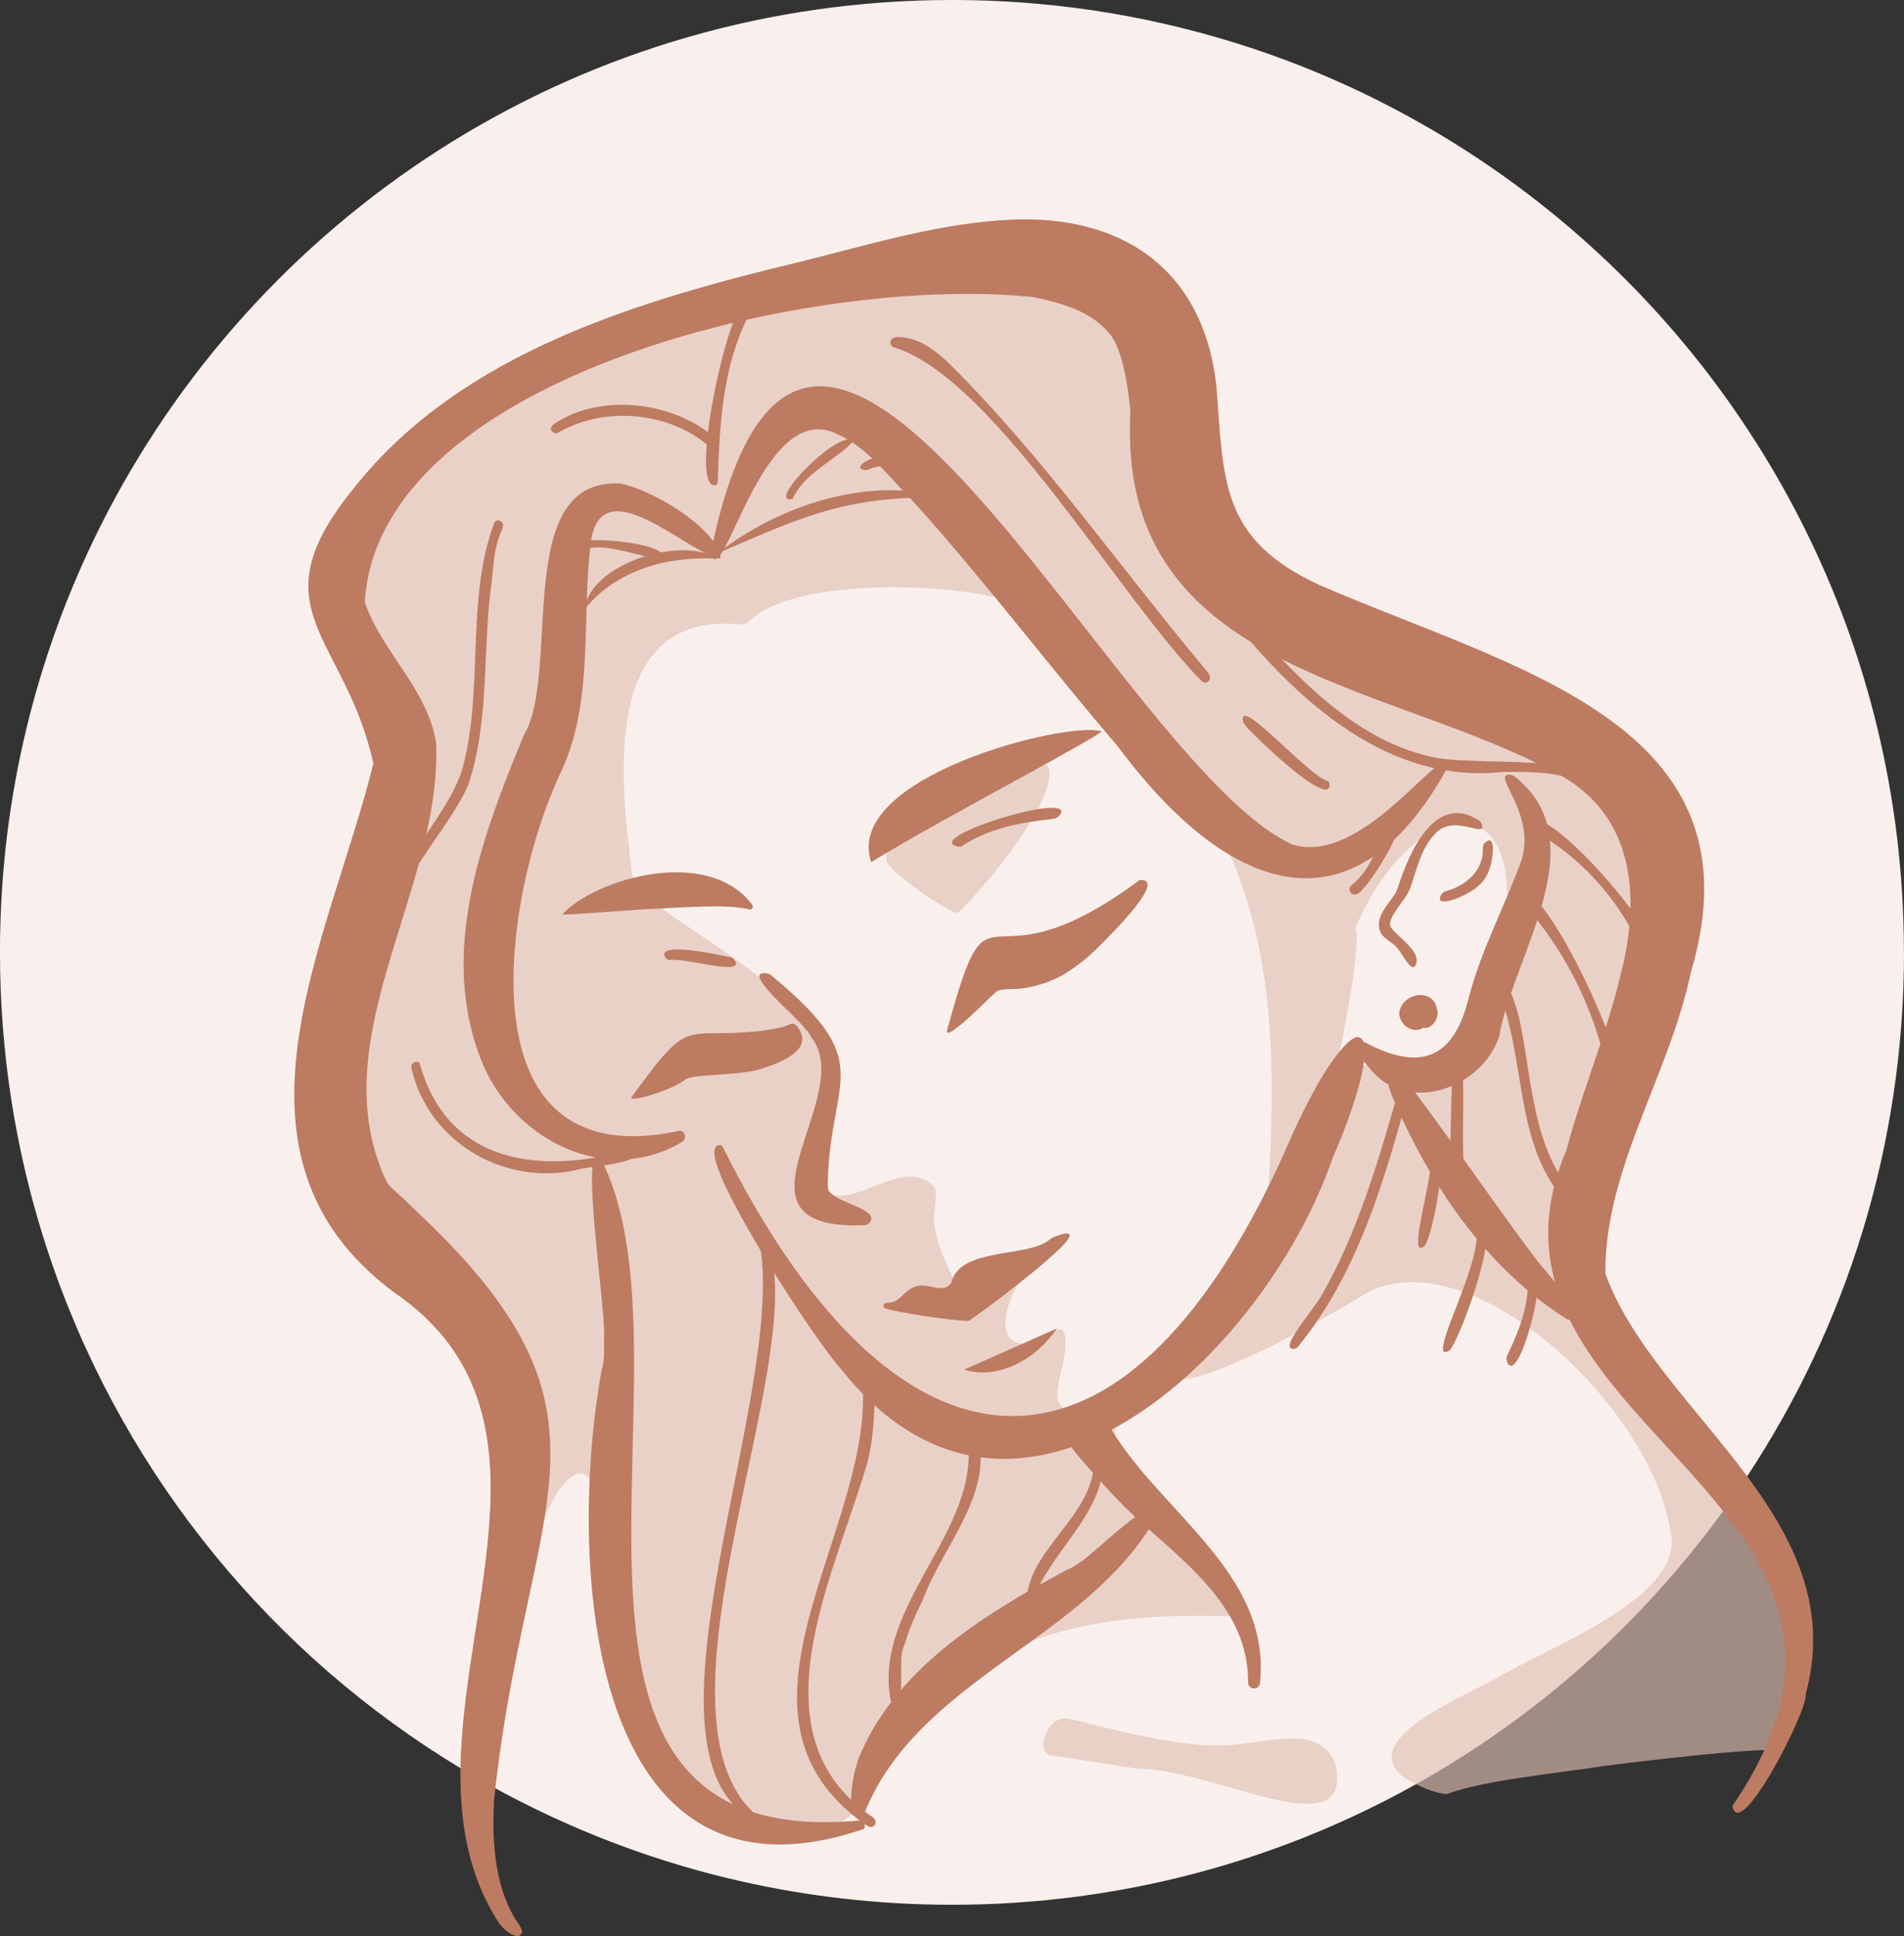 <svg xmlns="http://www.w3.org/2000/svg" id="Vrstva_1" viewBox="0 0 465.19 472.86"><rect x="0" y="0" width="465.19" height="472.86" fill="#333333" stroke="none"/><path d="M465.19,232.6c0,47.27-14.1,91.25-38.33,127.96-.62.94-1.25,1.88-1.88,2.81-1.3,1.91-2.63,3.8-3.99,5.67-19.82,27.32-45.43,50.16-75.03,66.71-33.54,18.75-72.2,29.44-113.36,29.44-17.85,0-35.23-2.01-51.93-5.82-4.59-1.04-9.13-2.23-13.61-3.54-2.74-.8-5.45-1.65-8.14-2.55-13.21-4.41-25.89-9.97-37.93-16.56-2.24-1.23-4.45-2.49-6.65-3.79-.62-.37-1.24-.74-1.86-1.11-45.67-27.59-81.09-70.45-99.18-121.5-5.42-15.29-9.29-31.33-11.41-47.9-.3-2.33-.56-4.66-.79-7.01-.58-5.9-.93-11.86-1.06-17.88-.03-1.64-.05-3.28-.05-4.93,0-5.31.18-10.58.53-15.8.28-4.19.67-8.36,1.17-12.48,1.11-9.15,2.75-18.12,4.89-26.91,1.12-4.61,2.38-9.16,3.77-13.65,3.5-11.32,7.85-22.28,12.96-32.79,1-2.04,2.02-4.07,3.07-6.08C65.24,50.66,143,0,232.6,0c7.16,0,14.25.32,21.25.96h0c11.87,1.07,23.49,3.04,34.77,5.84q7.53,1.86,0,0c-11.28-2.79,0,0,0,0,5.97,1.47,11.86,3.18,17.65,5.11,7.25,2.42,14.34,5.18,21.25,8.28,3.16,1.41,6.28,2.89,9.36,4.45h0c7.36,3.7,14.49,7.77,21.38,12.2,4.14,2.66,8.2,5.46,12.15,8.37,7.07,5.21,13.84,10.81,20.26,16.77,3.14,2.91,6.2,5.91,9.17,8.98,5.4,5.59,10.52,11.44,15.34,17.54,3.41,4.31,6.67,8.75,9.77,13.31h0c5.71,8.39,10.89,17.16,15.48,26.28,15.83,31.42,24.74,66.92,24.74,104.5h0Z" style="fill: #f9f0ed;"></path><g style="opacity: .64;"><g><path d="M251.6,149.11c-8.12-6.51-56.78-9.59-68.81,2.82-.64.73-1.71.58-2.67.49-34.94-2.69-28.01,42.29-25.33,63.7,16.76,16.48,60.66,30.14,44.35,66.68-.16,3.3.21,6.4,1.71,7.86,7.61,5.75,19.78-9.07,27.52-.69.52,1.26.24,3.09.13,4.6-1.4,6.89,2.69,13.17,4.94,19.27,1.13,5.16,11.07-1.37,14.65-2.74,1.53-.72,4.02-1.98,2.78-.61-3.95,4.29-10.37,19.67,2.04,17.55,2.6-1.01,6.68-5.82,7.29-1.8,1.34,7.9-7.5,19.26,4.66,18.58,1.83.01,3.77-.31,5.69-.59.63-.08.89-.03,1.12.2,1.1,1.43.33,8.41,2.08,12.52,1.37,9.1,28.64,27.77,29.18,36.08-.12,1.22-1.3,1.86-3.94,1.7-28.01-.89-52.52,3.39-70.49,20.75-6.43,6.13-12.8,14.81-17.5,24.36-17.29,23-53.24-4.29-58.13-33.83-1.96-7.47-2.11-17.43-3.02-25.31-.8-5.81-1.75-13.23-4.32-17.67-6.62-12.76-17.21,16.62-18.65,27.8,7.52-80.69-63.81-94.32-41.63-156.48,5.98-14.91,12.24-33.89,11.83-48.64-.11-7.24-1.51-13.1-3.66-18.39-34.96-64.14,58.28-92.78,153.18-102.09,53.7,1.63,29.62,69.52,69.53,85.7,176.64,53.33,30.7,94.86,87.86,190,26.13,21.05,49.42,62.09,29,86.79.22-1.02-20,.9-40.15,3.45-12.47,1.93-30.11,3.55-39.35,6.98-4.01-.26-9.06-3.07-10.99-4.48-10.74-9.48,16.6-19.8,25.12-24.92,12.77-7.34,44.18-19.23,40.53-34.66-4.61-30.4-47.8-70.81-73.39-58.78-9,5.36-19.33,11.33-29.62,16.07-7.71,3.28-14.39,6.35-18.86,5.25,5.37-10.52,38.66-72.93,43.19-77.37,6.12,1.2,12.76,3.49,17.43,2.6,7.94-.83,12.86-8.93,16.02-16.64,2.51-5.65,3.82-12.04,4.64-17.97,5.27-37.18-22.85-32.4-36.42-.6,2.64,3.89-10.75,74.49-21.92,74.16,4.85-66.72.62-103.38-57.6-151.69l-.03-.03h0Z" style="fill: #dfbfb2;"></path><g><path d="M204.27,95.42c44.87-11.44,87.37,107.6,138.2,102.39-35.26,52.27-112.09-89.38-138.21-102.38h0Z" style="fill: #dfbfb2;"></path><g><path d="M229.44,323.82c1.02.08,2.04.28,3.06.63,6.65,2.69.52,7.39-4.88,4.76-1.53-.85-2.78-2.82-1.68-4.33.6-.85,2.39-1.15,3.46-1.06h.04Z" style="fill: #dfbfb2;"></path><path d="M230.73,315.2c.07-.13,0-.22-.11-.29-1.57-1.25-3.37-3.57-4.91-5.21-.75-.78-1.27-1.55-1.97-1.73-3.55-.11-2.1,15.91,6.98,7.25v-.02s.01,0,.01,0Z" style="fill: #dfbfb2;"></path></g><path d="M137.51,129.95c-14.74,2.67-12.59,39.2-19.43,55.16-15.03,23.6-29.81,123.34,30.58,95.51.02-.02.05-.05.07-.07.04-.07.03-.08,0-.12-58.03-5.41,1.38-124.15-11.2-150.47h-.02s0,0,0,0Z" style="fill: #dfbfb2;"></path><path d="M193.48,251.56c.1-.08.12-.13.09-.18-.8-.86-9.2-9.7-12.88-11.13-.57-.26-1.03.07-1.47.51-1.85,1.82-3.08,3.12-4.47,5-9.1,12.36,9.47,11.3,18.71,5.81h.02s0-.01,0-.01Z" style="fill: #dfbfb2;"></path><path d="M192.55,272c-3.94,1.86-5.93,5.57-5.41,8.77.09.63.39,1.33.7,1.93,1.56,3.05,2.96,5.53,4.17,7.49,10.29,16.69,9.06-4.44,7.93-17.7.07-2.29-5.28-1.54-7.35-.5l-.05.02h0Z" style="fill: #dfbfb2;"></path></g><path d="M228.37,195.74c-6.61,3.6-13.38,11.67-11.48,15.17,2.06,2.94,11.52,9.76,16.27,11.87.62.31,1.13.06,1.61-.47,14.87-15.19,35.68-45.9,8.28-34.23-4.67,1.99-9.18,4.44-14.63,7.63l-.04.02h0Z" style="fill: #dfbfb2;"></path><path d="M260.59,419.65c5.07.91,26.8,7.65,39.79,6.49,1.65-.09,3.34-.28,5.02-.5,2.36-.31,4.71-.68,6.96-.89,5.82-.65,11.95.12,13.98,6.36,4.36,20.79-30.11.69-48.62.84-3.36-.52-5.51-.87-8.32-1.31-4.64-.73-8.24-1.36-12.04-1.82-2.93-.16-2.97-3.52-1.42-6.24.95-1.68,2.63-3.07,4.62-2.93h.03,0Z" style="fill: #dfbfb2;"></path></g></g><g><g><path d="M173.64,135.05c23.83-116.22,98.77,51.32,142.07,71.2,11.99,3.72,24.99-9.74,32.13-16.36,3.1-2.8,5.09-4.6,5.46-2.69.03.29.1.6-.2,1.27-24.3,43-55.45,26.85-79.98-6.16-16.92-19.73-32.53-40.48-49.89-59.71-3.99-4.06-7.63-8.57-11.97-12.29-1.98-1.67-4.08-3.11-6.39-4.12-18.66-9.98-28.26,39.47-31.24,28.89v-.03h0Z" style="fill: #bd7b61;"></path><path d="M166.62,278.91c-12.79,7.66-28,4.42-38.55-5-4.54-4.04-8.21-9.2-10.46-14.9-10.53-26.52.15-54.68,10.33-79.38,9.31-15.25-3.1-63.17,23.72-61.53,7.98,1.66,22.35,10.37,24.27,17.37.2.64.12,1.03-.52.86-7.91-1.87-27.9-21.48-30.94-4.72-2.6,18.83.91,39-7.34,56.77-2.04,4.28-3.82,8.92-5.34,13.64-9.85,30.26-14.38,84.71,34.37,74.12,1.31.2,1.64,2.02.5,2.73l-.04.03h0Z" style="fill: #bd7b61;"></path><path d="M176.54,280.02c43.62,87.53,99.59,88.74,138.91-2.26,1.89-4.2,3.44-7.35,5.36-10.92,2.5-4.89,9.22-15.36,11.69-13.29,1.14.83,1.29,3.89.15,9.01-.62,2.96-2.1,7.65-3.44,11.28-1.01,2.76-2.22,5.78-3.64,9.05-16.6,48.04-77.16,105.75-120.1,51.45-4.77-5.21-20.36-28.54-27.81-43.72-3.11-6.48-4.33-11.01-1.71-10.96.22,0,.35.09.56.33l.03.03h0Z" style="fill: #bd7b61;"></path><path d="M369.82,189.46c20.6,15.84-.14,43.85-3.55,63.68-4.17,12.71-22.74,19.34-31.78,7.59-1.22-1.56-3.78-3.72-3.6-6.02.07-.63.49-1.14,1.13-.94,13.25,7.5,22.66,6.52,26.76-9.84,3.03-11.9,8.97-22.69,13.03-34.07.33-1.13.55-2.34.63-3.64.43-7.05-3.85-12.93-4.63-15.55-.31-1.03-.06-1.56,1.23-1.44.25.03.48.09.73.22l.04.02h0Z" style="fill: #bd7b61;"></path><path d="M441.14,413.85c.73,3.58-16.16,36.57-17.86,27.2v-.03c3.25-4.74,5.82-9.25,7.77-13.56,5.56-12.24,6.23-22.86,3.88-32.46-2.31-9.43-7.54-17.89-13.94-25.96-12.38-15.62-29.12-29.78-37.49-46.73-1.46-2.96-2.68-6.01-3.56-9.17h0c-2-7.14-2.35-14.84-.24-23.34.28-1.14.6-2.29.98-3.46.57-1.81,1.26-3.65,2.06-5.54,2.11-8.11,5.35-17.02,8.29-25.9.44-1.33.88-2.66,1.3-3.99,1.38-4.33,2.64-8.62,3.6-12.79,1.06-4.04,1.8-8.05,2.17-11.96h0c.13-1.43.22-2.85.25-4.25.3-13.48-4.38-25.4-16.99-32.5,0,0,0,0,0,0-.69-.39-1.4-.76-2.13-1.12-1.26-.67-2.55-1.32-3.85-1.96,0,0,0,0,0,0-19.47-9.51-42.93-15.53-62.17-25.33h0c-2.6-1.32-5.12-2.72-7.55-4.2h0c-18.35-11.2-31.1-27.39-29.46-56.31-.69-6.79-1.77-13.19-4.03-17.47-3.88-6.06-10.84-8.71-20.03-10.49-18.84-1.96-44.41-.11-69.7,5.55h0c-1.1.25-2.21.5-3.31.77-44.85,10.65-87.89,33.35-90.01,68.22,4.06,11.95,15.21,21.09,17.41,34.16.36,7.5-.68,15.03-2.39,22.59-.55,2.42-1.17,4.85-1.84,7.27-7.13,25.97-19.54,52.01-8.12,76.91.34.78.77,1.42,1.37,1.97,2.59,2.36,4.87,4.52,7.32,6.9,30.92,29.34,34.26,48.02,30.2,73.68h0c-2.64,16.7-8.42,36.34-11.76,63.78-.09.79-.19,1.58-.28,2.39-.12,1-.23,2.01-.34,3.04-.22,4.61-.21,9.34.37,13.94.71,5.58,2.25,10.95,5.24,15.61h0c.18.29.37.58.57.86.22.33.43.66.55,1.03.44.96-.45,1.95-1.42,1.58-1.6-.44-2.95-1.61-4.11-3.13-.71-1.09-1.36-2.2-1.97-3.31-.47-.85-.91-1.71-1.33-2.58h0c-4.69-9.75-6.19-20.32-6.09-31.27,0-.22,0-.44,0-.67.65-41.63,24.06-88.53-16.13-116.12-45.3-33.6-15.85-85.86-5.15-129.23-6.91-31.54-29.22-37.43-4.57-67.5,26.3-33.06,69.83-45.68,109.38-55.16,15.58-3.89,31.78-8.8,47.97-9.97,29.12-2.4,50.23,11.3,53.23,40.9,1.74,22.88,1.07,37.03,25.1,48.11,47.44,20.66,108.96,33.73,90.78,94.66-5.32,25.24-21.15,48.1-20.88,73.57,6.39,17.55,22.32,32.85,34.64,49.47,6.2,8.36,11.49,17.05,14.19,26.51,2.35,8.24,2.75,17.06.09,26.78h0Z" style="fill: #bd7b61;"></path><path d="M270.65,347.61c12.05,21.41,40.13,36.26,37.18,63.6-.15.58-.61,1.07-1.18,1.13-.81.15-1.59-.41-1.71-1.24.25-19.59-17.47-30.74-30.05-42.96-2.54-2.58-5.01-5.24-7.42-7.94-1.98-2.32-4.16-4.56-5.93-7.1-3.28-5.51,5.51-11.21,9.07-5.54l.03.04h0Z" style="fill: #bd7b61;"></path><path d="M282.76,370.02c-16.76,30.39-58.1,39.63-71.48,72.58-.42.77-1.75,1.38-2.38.89-.64-.42-.93-1.53-.99-2.99-.02-4.37.91-9.36,2.83-13.27,9.53-20.8,30.72-33.5,49.97-43.88.8-.2,1.93-.88,3.26-1.86,2.83-1.52,19.77-18.76,18.8-11.51v.04Z" style="fill: #bd7b61;"></path><path d="M341.27,260.91c12.05,15.59,22.63,31.52,34.43,47.17,2.48,3.04,6.64,7.61,8.4,10.74.82,1.47,1.11,2.62.46,3.16-.45.34-.99.41-1.7.22-17.03-10.73-29.7-27.51-38.56-45.4-1.35-2.78-9.66-18.63-3.06-15.93l.03.02h0Z" style="fill: #bd7b61;"></path><path d="M146.82,283.03c25.63,50.05-26.41,170.21,63.41,161.55.87.23,1.32,1.32.9,2.07-68.01,23.28-72.6-65.76-64.12-112.06.72-2.39.59-4.8.57-7.82.68-5.76-6.35-49.92-.78-43.77l.02.03h0Z" style="fill: #bd7b61;"></path><path d="M187.76,237.8c.28.11.53.28.76.47,2.07,1.72,3.67,3.11,5.55,4.85,18.81,17.3,8.58,21.99,8.17,46.02,0,.81,0,1.31.34,1.83,1.46,2.04,7.14,3.41,9.39,5.18,1.65,1.14.87,2.97-.92,3.08-35.42,1.3-2.74-30.13-12.18-44.97-.52-.58-.73-1.13-1.15-1.81-.72-1.08-2.17-2.59-3.82-4.24-1.83-1.99-12.98-11.71-6.19-10.42h.04s0,.01,0,.01Z" style="fill: #bd7b61;"></path><path d="M216.04,319.42c1.96.99,16.89,3.16,20.26,3.18.35-.01.45-.02.69-.17,4.59-3.22,10.01-7.39,14.68-11.16,3.47-2.84,14.24-11.64,7.53-9.76-1.04.3-2.24.72-3.04,1.45-5.28,4.12-21.58,1.71-23.69,10.17-.26.5-.65.92-1.1,1.14-1.14.57-2.53.23-3.78,0-3.54-.84-4.82-.03-7.4,2.38-.59.53-1.18,1.07-1.94,1.31-.56.2-1.42.07-1.98.34-.47.19-.5.86-.23,1.12h.01s0,.01,0,.01Z" style="fill: #bd7b61;"></path><path d="M235.58,334.49c6.02,2.11,15.95-.33,22.66-10.06l-22.66,10.06Z" style="fill: #bd7b61;"></path><path d="M278.44,214.93c-39.46,29.23-35.8-4.52-46.93,36.26-1.59,4.44,9.42-6.7,11.13-8.29.39-.39.88-.86,1.25-.97,1.23-.41,2.18-.29,3.78-.4,2.99.04,8.92-1.28,13.26-4.21,1.9-1.19,4.16-2.91,6.21-4.83,5.86-5.67,17.85-17.98,11.36-17.57h-.04s0,.01,0,.01Z" style="fill: #bd7b61;"></path><path d="M191.43,250.78c-1.83.47-3.48.69-5.33.97-17.51,2-17.35-3.18-28,11.09-1.03,1.34-2.16,2.85-3.41,4.55-.2.29-.72.9-.2.93,2.31.12,9.95-2.32,13.16-4.79,2.28-1.21,11.13-.8,17.08-2.14,6.83-1.92,14.13-5.27,10.2-10.45-1.07-1.63-1.98-.67-3.45-.17h-.04s0,.01,0,.01Z" style="fill: #bd7b61;"></path><path d="M212.85,210.54c-6.99-20.75,47.78-34.57,56.29-31.93-.2.34-2.61,1.78-6.33,3.89-14.54,8.22-36.94,20.03-49.95,28.06v-.02s-.01,0-.01,0Z" style="fill: #bd7b61;"></path><path d="M183.29,222.14c.39-.04.79-.6.58-1.06-10.86-14.68-38.58-6.42-46.49,2.25,1.36.19,16.63-1.12,21.69-1.34,7.32-.32,18.72-1.32,24.2.16h.03s0,0,0,0Z" style="fill: #bd7b61;"></path></g><path d="M175.36,135.1c14.72-11.53,36.77-18.91,54.7-13.65,0,.06-.31.07-.78.07-23.68-.42-35.22,5.65-53.92,13.59h0Z" style="fill: #bd7b61;"></path><path d="M174.92,136.44c-11.92-.64-24.2,2.83-31.79,11.99-.21.24-.36.36-.41.28,2.15-11.89,24.98-17.71,32.21-12.28h-.01s0,0,0,0Z" style="fill: #bd7b61;"></path></g><path d="M316.91,329.17c14.9-18.06,21.48-41.27,27.52-63.52.11-.67-.28-1.4-.99-1.51-.52-.12-1.05.17-1.31.64-5.08,17.82-10.17,35.91-19.51,52.08-2.07,3.2-6.25,8.14-7.31,10.87-.44,1.12-.28,1.81.88,1.69.24-.03.47-.1.68-.24l.03-.02h0Z" style="fill: #bd7b61;"></path><path d="M181.18,74.87c-4.28,4.44-12.86,45.08-6.29,43.63.4-.19.43-.57.48-1.12.47-13.59,1.12-27.78,7.45-40.11.28-.54.63-1.19.54-1.78-.16-1.06-1.46-1.36-2.16-.64l-.02.02Z" style="fill: #bd7b61;"></path><path d="M218.61,84.89c24.25,7.61,54.9,61.08,74.96,81.45.37.32.91.53,1.37.28,1.2-.71.6-2.03-.18-2.84-20.96-24.95-39.65-51.94-62.8-74.96-3.52-3.33-7.54-6.48-12.62-6.51-.5,0-1.04.11-1.41.46-.76.77-.34,1.89.64,2.12h.03s0,0,0,0Z" style="fill: #bd7b61;"></path><path d="M303.78,176.47c.83,1.34,2.31,2.6,4.56,4.85,3.2,3.06,7.56,6.97,11.21,9.47,3.06,2.08,5.32,2.9,5.3.82,0-.36-.11-.75-.49-.86-4.89-1.38-22.42-21.75-20.59-14.31v.03s0,0,0,0Z" style="fill: #bd7b61;"></path><path d="M301.36,151.68c16.26,20.08,38.12,39.77,65.61,36.86,2.99-.03,6.04-.06,9.04.16,3.53.26,7.01.86,10.31,2.19.53.22,1.18.42,1.61-.05,2.01-2.25-1.53-3.14-5.34-3.77-8.52-1.4-22.51-.77-31.02-1.85-20.69-3.83-35.2-20.5-48.71-35.45-1.16-.68-2.27.76-1.53,1.88l.02.04h0Z" style="fill: #bd7b61;"></path><path d="M174.94,107.13c-10.33-9.13-28.39-11.37-39.89-3.36-.36.34-.55.8-.41,1.21.19.58.86.95,1.49.82,11.03-6.55,26.71-5.44,36.69,2.84.34.25.71.47,1.1.5,1.1.11,1.77-1.16,1.05-1.98l-.03-.03h0Z" style="fill: #bd7b61;"></path><path d="M120.76,127.66c-7.21,19.38-2.25,41.46-8.12,61.26-2.84,7.37-8.04,13.89-12.31,20.57-3.81,5.95-6.97,12.14-7.41,19.33-.04.51,0,1.03.26,1.47.43.72,1.37,1.36,1.84.37.79-1.81.65-4.32,1.21-6.18.87-2.74,1.75-5.54,3.05-8.08,2.48-5.06,5.85-9.63,9.01-14.28,2.27-3.37,4.52-6.77,6.14-10.49,5.33-15.97,3.37-33.34,5.73-49.87.28-2.67.46-5.47,1.06-8.13.32-1.42.75-2.79,1.37-4.1.19-.44.39-.92.32-1.4-.16-1.04-1.57-1.46-2.15-.5l-.03.04h0Z" style="fill: #bd7b61;"></path><path d="M100.51,260.83c4.23,18.63,23.73,29.49,41.91,24.52,3.3-.47,8.26-1,11.18-2.05,1.15-.43,1.84-.93,1.67-1.51-.18-.49-.65-.89-1.33-1.02-21.74,6.2-44.66,3.61-51.43-21.17-.85-.77-2.19.06-2.01,1.18v.05s0,0,0,0Z" style="fill: #bd7b61;"></path><path d="M179.11,234.06c-.14-.1-.28-.17-.44-.21-.8-.19-2.27-.51-4-.84-2.81-.53-6.48-1.13-9.31-1.12-2.35.02-3.75.53-2.73,2,.22.33.56.62.97.56,3.73-.64,19.76,4.4,15.55-.35l-.05-.04h0Z" style="fill: #bd7b61;"></path><path d="M234.85,206.75c6.44-4.39,14.51-5.9,22.22-6.73.59-.06,1.2-.23,1.6-.67,2.89-3.12-4.53-2.06-9.02-.93-3.25.79-6.35,1.73-9.48,2.89-2.42.9-5.02,2.06-6.3,2.96-1.58,1.08-1.86,1.99.04,2.46.29.07.59.1.89.03h.04Z" style="fill: #bd7b61;"></path><path d="M193.67,121.81c2.86-6.33,10.29-9.37,14.31-13.54.22-.23.53-.67.17-.84-4.18-1.8-21.29,15.93-14.5,14.41l.03-.02h0Z" style="fill: #bd7b61;"></path><path d="M161.58,134.98c-2.34-2.16-12.47-3.18-16.08-3.06-3.23.07-5.22.79-3.75,2.4.26.27.58.32.93.13,4.85-3.33,22.66,5.38,18.94.58l-.04-.04h0Z" style="fill: #bd7b61;"></path><path d="M211.63,114.81c.41-.05.68-.23,1.07-.37.84-.29,1.9-.57,2.7-.62.45-.04.97-.09,1.29-.34.42-.31.44-.98.1-1.37-1.93-2.08-9.87,2.46-5.2,2.7h.04s0,0,0,0Z" style="fill: #bd7b61;"></path><path d="M373.48,202.14c13.34,7.33,22.77,18.27,28.71,32.2.5.51,1.39.52,1.84,0,.42-.53.31-1.11.27-1.66-.56-7.74-30.26-40.6-30.83-30.57l.02.02Z" style="fill: #bd7b61;"></path><path d="M372.07,220.47c12.32,14.09,18.8,29.32,22.01,47.57.43.59,1.3.75,1.82.28,4.42-6.78-22.13-59.79-23.84-47.88v.03s0,0,0,0Z" style="fill: #bd7b61;"></path><path d="M365.38,240.37c8.28,17.83,3.56,42.08,20.14,55.79.52.36,1.28.44,1.75.03.58-.43.57-1.21.1-1.72-12.59-10.84-12.82-28.76-15.79-43.89-.7-3.5-2.49-9.52-4.21-11.45-.97-1.16-1.93-.1-2,1.2v.04h0Z" style="fill: #bd7b61;"></path><path d="M355.02,260.44c-.53,6.6-.47,13.35-.69,19.97.11,4.25,1.45,11.22,3.09,14.6.67,1.31,1.4,1.84,2.09.97.28-.36.6-.96.47-1.4-5.38-5.29.35-42.06-4.95-34.17v.03s0,0,0,0Z" style="fill: #bd7b61;"></path><path d="M184.5,299.17c11.81,35.45-37.14,136.98,4.68,147.23.03-.03-.18-.16-.48-.33-38.4-21.58,16.63-126.92-4.2-146.9h0Z" style="fill: #bd7b61;"></path><path d="M209.92,332.17c8.02,37-39.08,85.02,1.6,113.53.65.42,1.3.66,1.85.31.82-.52.7-1.57-.03-2.12-29.98-20.08-9.6-58.77-1.68-85.83,2.09-6.62,2.62-19.6,1.24-25.11-.53-1.79-1.37-2.52-2.6-1.43-.18.17-.32.37-.38.61v.03s0,0,0,0Z" style="fill: #bd7b61;"></path><path d="M236.4,351.31c3.29,22.55-23.22,40.61-18.79,64,.33.76.76,1.27,1.41,1.38,1.84.05.81-10.64,1.29-12.5.07-1.03.4-1.86.78-2.79,1.07-3.75,2.71-7.29,4.43-10.79,4.63-12.73,16.83-25.16,13.52-39.36-.12-.43-.31-.87-.67-1.14-.98-.7-2.17.01-1.98,1.15v.04h0Z" style="fill: #bd7b61;"></path><path d="M267.02,354.45c2.56,14.93-17.31,24.06-16.07,37.76.09.48.38.91.82,1.03.6.18,1.29-.19,1.47-.76.15-.46-.01-.96-.11-1.42-.18-.77-.12-1.52.08-2.28,5.03-11.39,17.48-20.43,16.34-33.98-.04-.56-.14-1.3-.54-1.65-.81-.71-2.04.2-1.99,1.24v.05h0Z" style="fill: #bd7b61;"></path><path d="M345.68,247.43s.06-.01.03-.03c-.02,0-.07.01-.09.07-.05.12.04.34.17.37.13,0,.21-.08.33-.12.08-.02.11-.04.1-.12-.02-.16-.02-.34-.09-.47-.07-.11-.11.07,0,.1.55.07,1.09.5.84,1.1-.3.77-1.39.52-1.96.24-.29-.18-.34-.59-.37-.9-.01-.71.24-1.54.92-1.86,1.21-.54,3.03-.12,2.94,1.49-.01.67-.34,1.16-.61,1.78-.34.75-.61,2.02.48,1.97,1.72-.19,3.22-2.41,2.8-4.24-.91-6.02-8.76-4.18-9.28.5-.15,1.62,1.14,3.36,2.67,3.97,3.72,1.45,7.06-3.51,3.73-5.86-.84-.61-2.11-1.03-3.06-.62-2.57,1.09-2.01,5.32,1.01,5.45,1.36.02,1.98-1.44,1.93-2.64-.03-1.2-.66-2.46-1.97-2.62-.69-.08-1.43.2-1.64.85-.25.75.35,1.55,1.11,1.6h.01,0Z" style="fill: #bd7b61;"></path><path d="M361.53,200.48c-10.73-7.08-17.11,7.26-19.96,16.18-.2.58-.41,1.11-.74,1.64-1.5,2.44-4.17,4.8-3.92,7.95.2,3.12,3.45,3.48,4.89,5.82.69.81,2.66,4.69,3.74,4.09,2.63-3.13-3.95-7.23-5.49-9.4-1-1.17-.02-2.63.6-3.75,1.2-1.98,2.89-3.75,3.81-5.87,1.62-4.39,2.53-9.45,5.74-13.03.93-1.19,2.4-2.23,3.94-2.43,1.62-.28,3.32.03,4.73.34,1.11.24,2.04.49,2.63.47,1.06.06.69-1.36.06-1.97l-.03-.03h0Z" style="fill: #bd7b61;"></path><path d="M362.42,206.43c-.13.34-.14.72-.13,1.09.06,5.07-4.04,8.72-8.76,10.03-.53.13-1.03.4-1.35.87-.98,1.54,0,1.99,1.54,1.65,2.48-.48,6.56-2.58,7.73-3.96,2.4-1.93,3.34-6.17,3.3-9.11-.04-.76-.2-1.35-.5-1.61-.44-.48-1.6.33-1.82.98l-.02.04h0Z" style="fill: #bd7b61;"></path><path d="M331.44,218.39c2.6-.72,14.28-19.64,8.94-18.06-.51.18-.88.65-1.13,1.13-2.73,5.02-4.38,11.1-9.03,14.72-1.1.97-.21,2.65,1.19,2.22h.03s0,0,0,0Z" style="fill: #bd7b61;"></path><path d="M349.44,280.3c-.06.16-.03.33.02.49.77,3.4-.87,9.44-1.59,13.49-.6,3.16-1.42,6.48-1.4,9.24.04,1.42.68,1.59,1.62.71,2.41-3.27,6.86-29.43,1.37-23.96v.02s0,0,0,0Z" style="fill: #bd7b61;"></path><path d="M360.47,299.48c-.07.17,0,.38.05.57.58,1.72.15,4.56-.76,7.82-.82,2.96-2.03,6.27-3.23,9.41-.94,2.77-4.64,10.98-3.86,12.71.26.58,1.54-.05,1.83-.59,3.08-4.47,13.61-34.12,5.97-29.94v.02Z" style="fill: #bd7b61;"></path><path d="M373.26,311.37c.45,7.03-1.93,13.31-4.99,19.59-.2.45-.27.96-.12,1.41,1.29,3.92,4.03-2.62,5.22-6.66.78-2.56,1.4-5.07,1.88-7.7.46-2.45.75-5.16.58-6.59-.16-1.61-.8-2.15-2.08-.84-.21.21-.38.47-.47.75v.04s-.01,0-.01,0Z" style="fill: #bd7b61;"></path></svg>